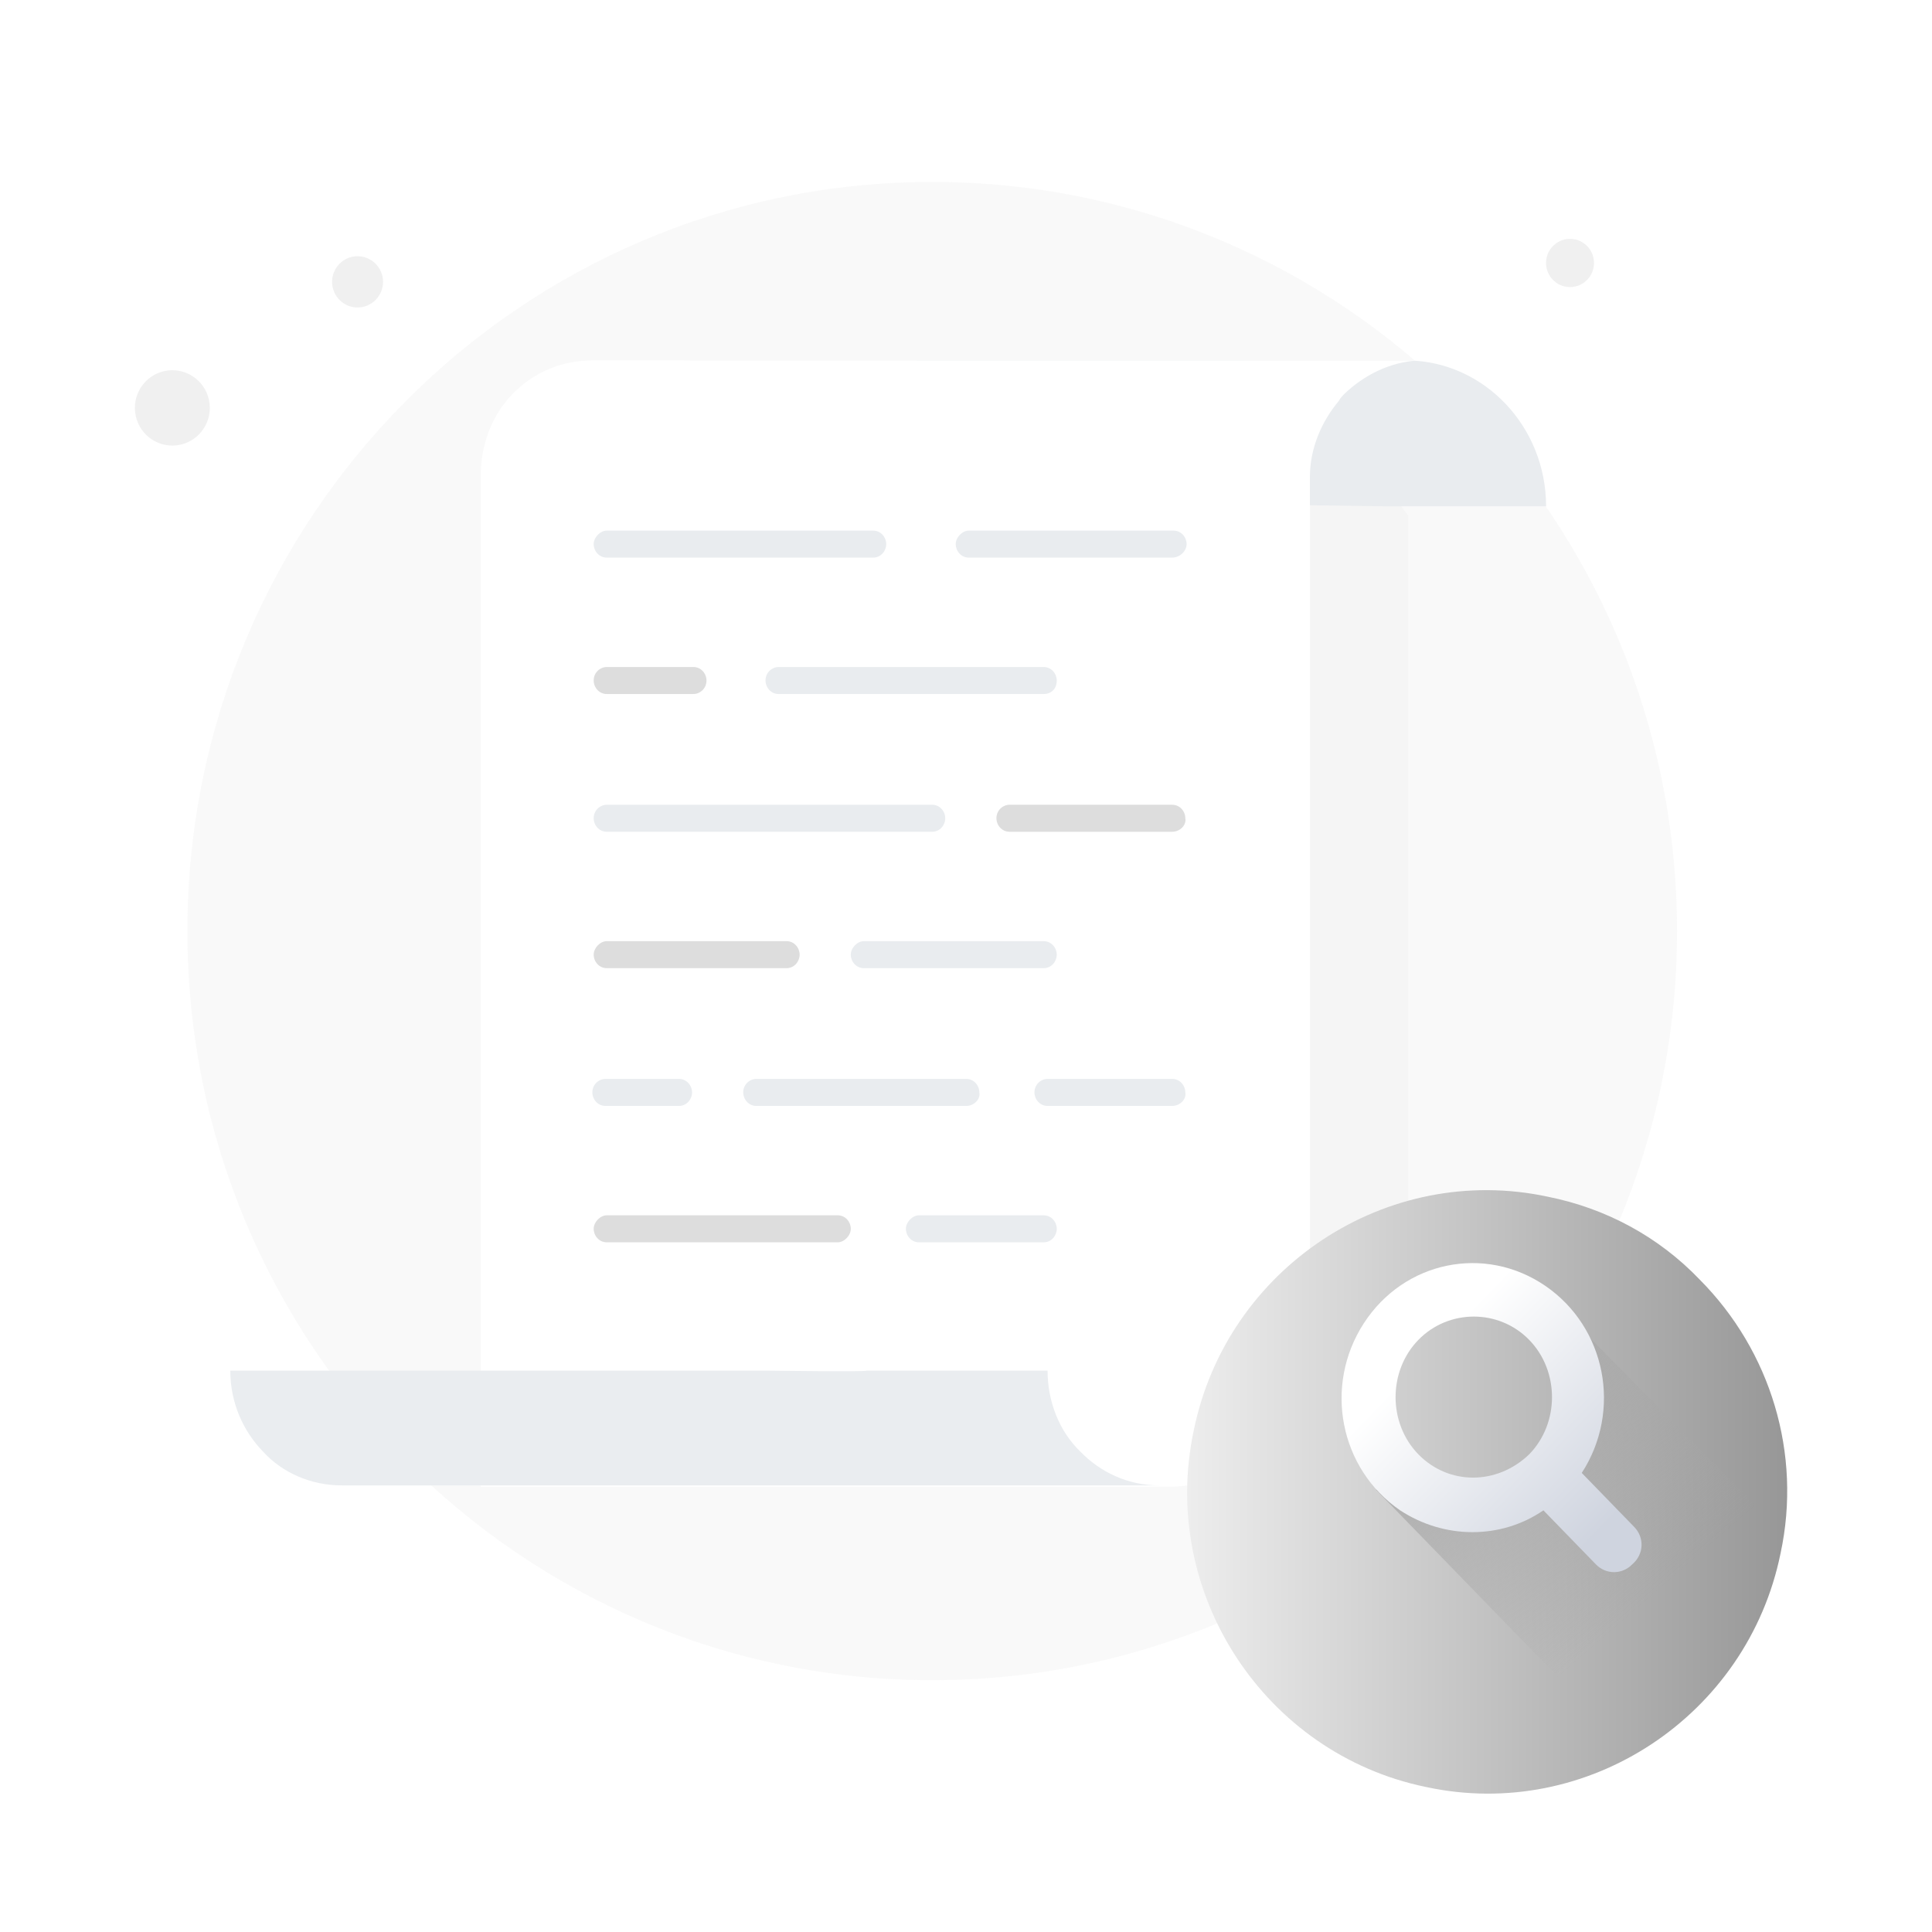<svg xmlns="http://www.w3.org/2000/svg" width="100" height="100" viewBox="0 0 100 100" fill="none">
  <path opacity="0.2" d="M9.52 22.968C10.539 22.635 11.096 21.534 10.765 20.51C10.434 19.485 9.34 18.925 8.321 19.258C7.303 19.591 6.745 20.691 7.077 21.716C7.408 22.74 8.502 23.3 9.52 22.968Z" fill="#B6B6B6"/>
  <path opacity="0.2" d="M18.914 15.85C19.607 15.623 19.986 14.875 19.761 14.178C19.536 13.482 18.792 13.101 18.099 13.327C17.407 13.553 17.028 14.302 17.253 14.998C17.478 15.695 18.222 16.076 18.914 15.85Z" fill="#B6B6B6"/>
  <path opacity="0.2" d="M82.101 14.533C82.607 14.068 82.642 13.278 82.18 12.769C81.717 12.26 80.932 12.225 80.426 12.69C79.92 13.155 79.885 13.944 80.347 14.453C80.81 14.962 81.595 14.998 82.101 14.533Z" fill="#B6B6B6"/>
  <path opacity="0.05" d="M48.251 86.967C69.542 86.967 86.802 69.607 86.802 48.193C86.802 26.778 69.542 9.418 48.251 9.418C26.96 9.418 9.7 26.778 9.7 48.193C9.7 69.607 26.96 86.967 48.251 86.967Z" fill="#828282"/>
  <path opacity="0.3" d="M72.896 26.695V68.706C70.519 71.851 67.667 74.648 64.408 76.814H30.118V24.319C30.186 22.781 30.797 21.383 31.748 20.404C32.834 19.286 34.26 18.656 35.889 18.656H64.408C67.667 20.823 70.587 23.55 72.896 26.695Z" fill="#EBEBEB"/>
  <path d="M66.716 26.136H47.432V18.656H72.759C72.827 18.656 72.895 18.656 72.895 18.656C76.833 18.726 80.025 22.082 80.025 26.206H71.673" fill="#E9ECEF"/>
  <g filter="url(#filter0_d_10_6877)">
    <path d="M73.438 18.656C71.944 18.726 70.586 19.425 69.567 20.404C69.499 20.474 69.364 20.614 69.296 20.753C68.413 21.802 67.802 23.2 67.802 24.668V69.405C67.802 73.599 64.543 76.954 60.469 76.954H24.889V24.319C24.957 22.781 25.568 21.383 26.518 20.404C27.605 19.286 29.031 18.656 30.66 18.656H66.376H73.166C73.302 18.656 73.37 18.656 73.438 18.656Z" fill="white"/>
  </g>
  <path d="M60.672 28.862H50.147C49.74 28.862 49.468 28.513 49.468 28.163C49.468 27.814 49.808 27.464 50.147 27.464H60.74C61.147 27.464 61.419 27.814 61.419 28.163C61.419 28.513 61.08 28.862 60.672 28.862Z" fill="#E9ECEF"/>
  <path d="M45.191 28.862H31.408C31 28.862 30.729 28.513 30.729 28.163C30.729 27.814 31.068 27.464 31.408 27.464H45.191C45.599 27.464 45.871 27.814 45.871 28.163C45.871 28.513 45.599 28.862 45.191 28.862Z" fill="#E9ECEF"/>
  <path d="M54.017 35.922H40.301C39.894 35.922 39.623 35.572 39.623 35.223C39.623 34.803 39.962 34.524 40.301 34.524H54.017C54.425 34.524 54.697 34.873 54.697 35.223C54.697 35.642 54.425 35.922 54.017 35.922Z" fill="#E9ECEF"/>
  <path d="M35.889 35.922H31.408C31 35.922 30.729 35.572 30.729 35.223C30.729 34.803 31.068 34.524 31.408 34.524H35.889C36.297 34.524 36.568 34.873 36.568 35.223C36.568 35.642 36.229 35.922 35.889 35.922Z" fill="#DDDDDD"/>
  <path d="M60.673 43.052H52.254C51.846 43.052 51.575 42.703 51.575 42.353C51.575 41.934 51.914 41.654 52.254 41.654H60.673C61.081 41.654 61.352 42.004 61.352 42.353C61.42 42.703 61.081 43.052 60.673 43.052Z" fill="#DDDDDD"/>
  <path d="M48.247 43.052H31.408C31 43.052 30.729 42.703 30.729 42.353C30.729 41.934 31.068 41.654 31.408 41.654H48.247C48.654 41.654 48.926 42.004 48.926 42.353C48.926 42.703 48.654 43.052 48.247 43.052Z" fill="#E9ECEF"/>
  <path d="M54.018 50.112H44.715C44.308 50.112 44.036 49.763 44.036 49.413C44.036 49.063 44.376 48.714 44.715 48.714H54.018C54.425 48.714 54.697 49.063 54.697 49.413C54.697 49.763 54.425 50.112 54.018 50.112Z" fill="#E9ECEF"/>
  <path d="M40.71 50.112H31.408C31 50.112 30.729 49.763 30.729 49.413C30.729 49.063 31.068 48.714 31.408 48.714H40.71C41.117 48.714 41.389 49.063 41.389 49.413C41.389 49.763 41.117 50.112 40.71 50.112Z" fill="#DDDDDD"/>
  <path d="M60.673 57.242H54.222C53.815 57.242 53.543 56.892 53.543 56.543C53.543 56.124 53.883 55.844 54.222 55.844H60.673C61.08 55.844 61.352 56.194 61.352 56.543C61.42 56.892 61.08 57.242 60.673 57.242Z" fill="#E9ECEF"/>
  <path d="M50.012 57.242H39.148C38.741 57.242 38.469 56.892 38.469 56.543C38.469 56.124 38.809 55.844 39.148 55.844H50.012C50.42 55.844 50.691 56.194 50.691 56.543C50.759 56.892 50.42 57.242 50.012 57.242Z" fill="#E9ECEF"/>
  <path d="M35.142 57.242H31.34C30.932 57.242 30.661 56.892 30.661 56.543C30.661 56.124 31 55.844 31.34 55.844H35.142C35.55 55.844 35.821 56.194 35.821 56.543C35.821 56.892 35.55 57.242 35.142 57.242Z" fill="#E9ECEF"/>
  <path d="M54.019 64.302H47.568C47.161 64.302 46.889 63.952 46.889 63.603C46.889 63.254 47.228 62.904 47.568 62.904H54.019C54.426 62.904 54.698 63.254 54.698 63.603C54.698 63.952 54.426 64.302 54.019 64.302Z" fill="#E9ECEF"/>
  <path d="M43.358 64.302H31.408C31 64.302 30.729 63.952 30.729 63.603C30.729 63.254 31.068 62.904 31.408 62.904H43.358C43.766 62.904 44.037 63.254 44.037 63.603C44.037 63.952 43.698 64.302 43.358 64.302Z" fill="#DDDDDD"/>
  <path d="M44.852 70.943H54.222C54.222 72.551 54.833 74.089 55.92 75.137C56.938 76.186 58.364 76.884 59.994 76.884H17.692C16.13 76.884 14.636 76.255 13.617 75.137C12.599 74.089 11.92 72.621 11.92 70.943H39.691C39.759 70.943 44.92 71.013 44.852 70.943Z" fill="#EAEDF0"/>
  <g filter="url(#filter1_d_10_6877)">
    <path d="M92.162 76.023C90.455 84.433 82.179 89.925 73.817 88.123C65.455 86.407 59.995 78.082 61.787 69.672C63.493 61.261 71.769 55.769 80.131 57.572C83.118 58.172 85.848 59.631 87.981 61.863C91.65 65.553 93.271 70.874 92.162 76.023Z" fill="url(#paint0_linear_10_6877)"/>
  </g>
  <path d="M93.779 80.863C93.675 81.186 93.57 81.401 93.362 81.724C91.586 85.272 88.764 88.176 85.317 89.896C84.899 90.112 84.481 90.327 84.168 90.434L71.214 77.099L74.348 77.207L77.691 77.314L80.094 75.593C80.094 75.593 81.974 72.26 81.87 72.045C81.765 71.83 79.676 68.496 79.676 68.496L81.974 68.926L93.779 80.863Z" fill="url(#paint1_linear_10_6877)"/>
  <path d="M84.588 79.035L81.872 76.239C83.961 73.013 83.125 68.712 79.992 66.56C76.857 64.41 72.678 65.27 70.589 68.496C68.5 71.722 69.335 76.024 72.47 78.175C74.768 79.68 77.693 79.68 79.887 78.175L82.603 80.971C83.125 81.508 83.961 81.508 84.484 80.971C85.11 80.433 85.11 79.573 84.588 79.035ZM73.41 75.271C71.843 73.659 71.843 70.97 73.41 69.357C74.977 67.743 77.589 67.743 79.155 69.357C80.723 70.97 80.723 73.659 79.155 75.271C77.484 76.884 74.977 76.884 73.41 75.271Z" fill="url(#paint2_linear_10_6877)"/>
  <defs>
    <filter id="filter0_d_10_6877" x="10.431" y="4.199" width="77.465" height="87.213" filterUnits="userSpaceOnUse" color-interpolation-filters="sRGB">
      <feFlood flood-opacity="0" result="BackgroundImageFix"/>
      <feColorMatrix in="SourceAlpha" type="matrix" values="0 0 0 0 0 0 0 0 0 0 0 0 0 0 0 0 0 0 127 0" result="hardAlpha"/>
      <feOffset/>
      <feGaussianBlur stdDeviation="7.229"/>
      <feComposite in2="hardAlpha" operator="out"/>
      <feColorMatrix type="matrix" values="0 0 0 0 0 0 0 0 0 0 0 0 0 0 0 0 0 0 0.04 0"/>
      <feBlend mode="normal" in2="BackgroundImageFix" result="effect1_dropShadow_10_6877"/>
      <feBlend mode="normal" in="SourceGraphic" in2="effect1_dropShadow_10_6877" result="shape"/>
    </filter>
    <filter id="filter1_d_10_6877" x="54.448" y="54.605" width="45.055" height="45.232" filterUnits="userSpaceOnUse" color-interpolation-filters="sRGB">
      <feFlood flood-opacity="0" result="BackgroundImageFix"/>
      <feColorMatrix in="SourceAlpha" type="matrix" values="0 0 0 0 0 0 0 0 0 0 0 0 0 0 0 0 0 0 127 0" result="hardAlpha"/>
      <feOffset dy="4.373"/>
      <feGaussianBlur stdDeviation="3.499"/>
      <feColorMatrix type="matrix" values="0 0 0 0 0.604 0 0 0 0 0.639 0 0 0 0 0.718 0 0 0 0.4 0"/>
      <feBlend mode="normal" in2="BackgroundImageFix" result="effect1_dropShadow_10_6877"/>
      <feBlend mode="normal" in="SourceGraphic" in2="effect1_dropShadow_10_6877" result="shape"/>
    </filter>
    <linearGradient id="paint0_linear_10_6877" x1="61.448" y1="72.835" x2="92.504" y2="72.835" gradientUnits="userSpaceOnUse">
      <stop offset="0" stop-color="#EDEDED"/>
      <stop offset="1" stop-color="#979797"/>
    </linearGradient>
    <linearGradient id="paint1_linear_10_6877" x1="73.466" y1="73.207" x2="83.3" y2="84.505" gradientUnits="userSpaceOnUse">
      <stop stop-color="#ADADAD"/>
      <stop offset="1" stop-color="#A3A3A3" stop-opacity="0"/>
    </linearGradient>
    <linearGradient id="paint2_linear_10_6877" x1="82.979" y1="79.272" x2="73.675" y2="70.234" gradientUnits="userSpaceOnUse">
      <stop offset="0.011" stop-color="#CFD4DF"/>
      <stop offset="1" stop-color="white"/>
    </linearGradient>
  </defs>
</svg>